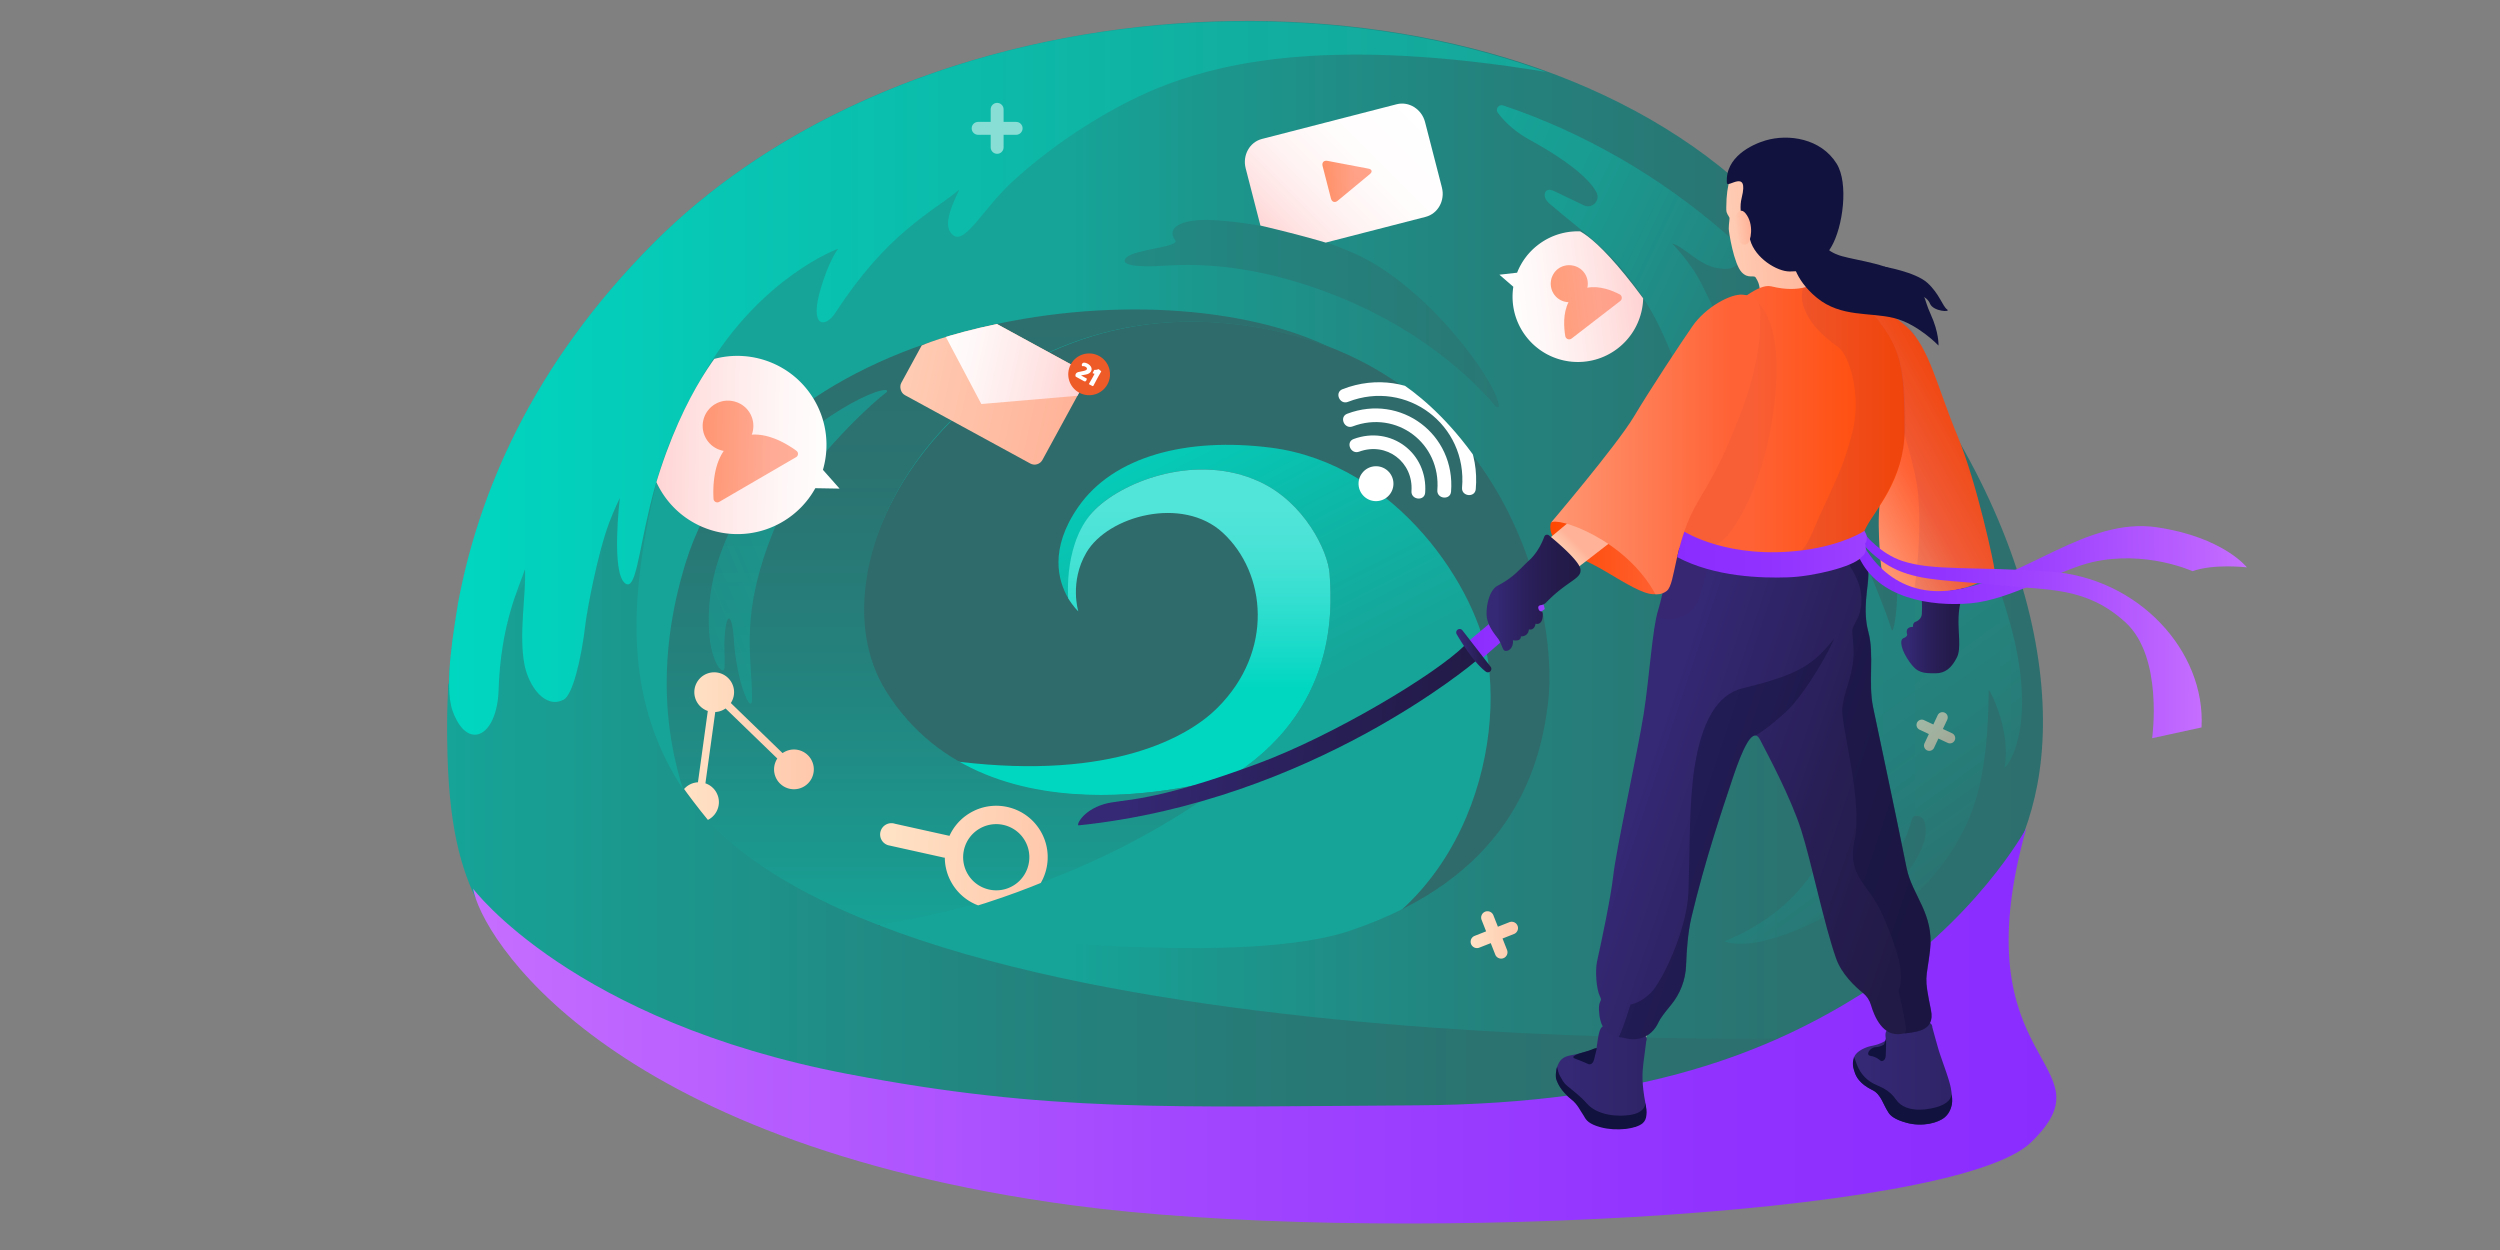 <svg xmlns="http://www.w3.org/2000/svg" xmlns:xlink="http://www.w3.org/1999/xlink" id="Layer_2" viewBox="0 0 1440 720"><rect x="0" y="0" width="1440" height="720" fill="#808080" stroke="none"/><defs><linearGradient id="linear-gradient" x1="692.85" x2="567.29" y1="493.92" y2="248.72" gradientUnits="userSpaceOnUse"><stop offset=".21" stop-color="#16a498"/><stop offset=".54" stop-color="#0db8a8"/><stop offset=".96" stop-color="#00d7c1"/></linearGradient><linearGradient id="linear-gradient-2" x1="638.58" x2="638.58" y1="462.69" y2="282.32" gradientUnits="userSpaceOnUse"><stop offset=".37" stop-color="#00d7c1"/><stop offset=".52" stop-color="#1edbca"/><stop offset=".69" stop-color="#3ae0d2"/><stop offset=".83" stop-color="#4be3d7"/><stop offset=".94" stop-color="#51e4d9"/></linearGradient><linearGradient id="linear-gradient-3" x1="1176.76" x2="257.81" y1="342.5" y2="342.5" gradientUnits="userSpaceOnUse"><stop offset="0" stop-color="#2d6f6e"/><stop offset=".16" stop-color="#2a7371"/><stop offset=".34" stop-color="#24817c"/><stop offset=".53" stop-color="#1b988e"/><stop offset=".61" stop-color="#16a498"/></linearGradient><linearGradient id="linear-gradient-4" x1="576.02" x2="576.02" y1="178.24" y2="539" gradientUnits="userSpaceOnUse"><stop offset="0" stop-color="#2d6f6e"/><stop offset=".26" stop-color="#2a7371"/><stop offset=".56" stop-color="#24817c"/><stop offset=".87" stop-color="#1b988e"/><stop offset="1" stop-color="#16a498"/></linearGradient><linearGradient id="linear-gradient-5" x1="1056.13" x2="894.45" y1="216.72" y2="32.67" gradientTransform="rotate(-20.95 1000.975 -204.692) scale(.83 .9)" gradientUnits="userSpaceOnUse"><stop offset="0" stop-color="#297875"/><stop offset=".14" stop-color="#257f7b"/><stop offset=".68" stop-color="#1a9a90"/><stop offset="1" stop-color="#16a498"/></linearGradient><linearGradient id="linear-gradient-6" x1="1181.05" x2="1067.6" y1="535.35" y2="459.83" gradientTransform="matrix(1.181 .495 -.218 1.058 -137.29 -658.65)" gradientUnits="userSpaceOnUse"><stop offset="0" stop-color="#297875"/><stop offset=".14" stop-color="#23847f"/><stop offset=".4" stop-color="#1b968d"/><stop offset=".67" stop-color="#17a095"/><stop offset="1" stop-color="#16a498"/></linearGradient><linearGradient id="linear-gradient-7" x1="419.55" x2="571.07" y1="316.6" y2="316.6" gradientTransform="rotate(-22.81 479.859 386.552)" gradientUnits="userSpaceOnUse"><stop offset="0" stop-color="#10b2a3"/><stop offset=".68" stop-color="#00d7c1"/></linearGradient><linearGradient xlink:href="#linear-gradient-4" id="linear-gradient-8" x1="1062.18" x2="257.58" y1="467.39" y2="467.39"/><linearGradient id="linear-gradient-9" x1="258.66" x2="890.63" y1="217.77" y2="217.77" gradientUnits="userSpaceOnUse"><stop offset="0" stop-color="#00d7c1"/><stop offset=".26" stop-color="#07c6b3"/><stop offset=".71" stop-color="#11afa0"/><stop offset="1" stop-color="#15a79a"/></linearGradient><linearGradient id="linear-gradient-10" x1="1184.45" x2="272.52" y1="590.89" y2="590.89" gradientUnits="userSpaceOnUse"><stop offset="0" stop-color="#8b2cff"/><stop offset=".22" stop-color="#9132ff"/><stop offset=".53" stop-color="#a145ff"/><stop offset=".9" stop-color="#bd64ff"/><stop offset="1" stop-color="#c66eff"/></linearGradient><linearGradient id="linear-gradient-11" x1="987.9" x2="886.62" y1="329.17" y2="519.47" gradientTransform="rotate(61.98 1049.23 151.132)" gradientUnits="userSpaceOnUse"><stop offset="0" stop-color="#297875"/><stop offset=".62" stop-color="#24827d"/><stop offset="1" stop-color="#218b84"/></linearGradient><linearGradient id="linear-gradient-12" x1="847.08" x2="874.37" y1="538.51" y2="538.51" gradientUnits="userSpaceOnUse"><stop offset="0" stop-color="#ffe3c6"/><stop offset="1" stop-color="#ffc8ac"/></linearGradient><linearGradient xlink:href="#linear-gradient-12" id="linear-gradient-13" x1="1102.34" x2="1125.08" y1="434.5" y2="434.5" gradientTransform="rotate(46.62 1129.684 429.52)"/><linearGradient id="New_Gradient_Swatch_18" x1="519.35" x2="622.99" y1="224.91" y2="224.91" gradientTransform="rotate(-16.27 555.569 219.726)" gradientUnits="userSpaceOnUse"><stop offset="0" stop-color="#ffccb4"/><stop offset="1" stop-color="#ffb297"/></linearGradient><linearGradient id="New_Gradient_Swatch_26" x1="531.36" x2="623.19" y1="210.97" y2="210.97" gradientTransform="rotate(12.34 592.824 226.537)" gradientUnits="userSpaceOnUse"><stop offset="0" stop-color="#fff"/><stop offset=".29" stop-color="#fff7f7"/><stop offset=".71" stop-color="#ffe3e3"/><stop offset="1" stop-color="#ffd2d2"/></linearGradient><linearGradient id="linear-gradient-14" x1="814.93" x2="733.09" y1="61.55" y2="143.39" gradientUnits="userSpaceOnUse"><stop offset="0" stop-color="#fff"/><stop offset=".38" stop-color="#fffcfc"/><stop offset=".62" stop-color="#fff3f3"/><stop offset=".83" stop-color="#ffe4e4"/><stop offset="1" stop-color="#ffd2d2"/></linearGradient><linearGradient id="linear-gradient-15" x1="761.69" x2="790.05" y1="104.46" y2="104.46" gradientUnits="userSpaceOnUse"><stop offset="0" stop-color="#ff4801"/><stop offset=".66" stop-color="#ff6235"/></linearGradient><linearGradient xlink:href="#New_Gradient_Swatch_26" id="New_Gradient_Swatch_26-2" x1="870.71" x2="951.82" y1="163.73" y2="163.73" gradientTransform="rotate(-6.5 974.814 214.36)"/><linearGradient xlink:href="#linear-gradient-15" id="linear-gradient-16" x1="899.4" x2="939.28" y1="166.35" y2="166.35" gradientTransform="rotate(-6.5 974.814 214.36)"/><linearGradient xlink:href="#New_Gradient_Swatch_26" id="New_Gradient_Swatch_26-3" x1="483.38" x2="372.76" y1="256.52" y2="256.52" gradientTransform="rotate(.96 438.186 295.952)"/><linearGradient xlink:href="#linear-gradient-15" id="linear-gradient-17" x1="403.92" x2="459.08" y1="260.41" y2="260.41" gradientTransform="rotate(.96 438.186 295.952)"/><linearGradient xlink:href="#linear-gradient-12" id="linear-gradient-18" x1="391.18" x2="468.77" y1="430.36" y2="430.36"/><linearGradient xlink:href="#linear-gradient-12" id="linear-gradient-19" x1="499.89" x2="597.25" y1="493.99" y2="493.99" gradientTransform="rotate(4.48 573.178 573.27)"/><linearGradient xlink:href="#New_Gradient_Swatch_18" id="New_Gradient_Swatch_18-2" x1="921.68" x2="950.78" y1="600.56" y2="600.56"/><linearGradient id="linear-gradient-20" x1="896.24" x2="948.5" y1="620.62" y2="620.62" gradientUnits="userSpaceOnUse"><stop offset=".11" stop-color="#352875"/><stop offset="1" stop-color="#2f2467"/></linearGradient><linearGradient xlink:href="#linear-gradient-20" id="linear-gradient-21" x1="1067.37" x2="1124.38" y1="618.23" y2="618.23"/><linearGradient id="linear-gradient-22" x1="1095.12" x2="1132.45" y1="359.45" y2="359.45" gradientUnits="userSpaceOnUse"><stop offset=".11" stop-color="#352875"/><stop offset=".14" stop-color="#332772"/><stop offset=".46" stop-color="#2a1f59"/><stop offset=".76" stop-color="#241b4b"/><stop offset="1" stop-color="#221a46"/></linearGradient><linearGradient id="linear-gradient-23" x1="1137.33" x2="1061.33" y1="235.98" y2="277.91" gradientUnits="userSpaceOnUse"><stop offset="0" stop-color="#ff4801"/><stop offset=".58" stop-color="#ff6235"/><stop offset="1" stop-color="#ff936f"/></linearGradient><linearGradient id="linear-gradient-24" x1="846.08" x2="889.79" y1="360.85" y2="360.85" gradientUnits="userSpaceOnUse"><stop offset="0" stop-color="#8b2cff"/><stop offset=".48" stop-color="#9132ff"/><stop offset="1" stop-color="#9d40ff"/></linearGradient><linearGradient xlink:href="#New_Gradient_Swatch_18" id="New_Gradient_Swatch_18-3" x1="927.78" x2="983.58" y1="454.35" y2="454.35" gradientTransform="rotate(-4.23 -3398.063 -619.524)"/><linearGradient xlink:href="#linear-gradient-15" id="linear-gradient-25" x1="1097.01" x2="962.74" y1="243.89" y2="243.89"/><linearGradient id="linear-gradient-26" x1="926.79" x2="1110.1" y1="434.81" y2="495.82" gradientUnits="userSpaceOnUse"><stop offset=".11" stop-color="#352875"/><stop offset=".68" stop-color="#271e53"/><stop offset="1" stop-color="#221a46"/></linearGradient><linearGradient xlink:href="#linear-gradient-26" id="linear-gradient-27" x1="624.76" x2="846.33" y1="424.29" y2="424.29" gradientTransform="rotate(4.25 741.046 428.322)"/><linearGradient id="linear-gradient-28" x1="892.95" x2="960.05" y1="319.48" y2="319.48" gradientUnits="userSpaceOnUse"><stop offset="0" stop-color="#ff4801"/><stop offset="1" stop-color="#ff6235"/></linearGradient><linearGradient id="linear-gradient-29" x1="897.32" x2="927.36" y1="324.11" y2="294.1" gradientUnits="userSpaceOnUse"><stop offset="0" stop-color="#ffe3c6"/><stop offset=".37" stop-color="#ffb297"/></linearGradient><linearGradient xlink:href="#linear-gradient-22" id="linear-gradient-30" x1="856.28" x2="910.4" y1="341.44" y2="341.44"/><linearGradient id="linear-gradient-31" x1="1047.65" x2="860.43" y1="256.01" y2="256.01" gradientUnits="userSpaceOnUse"><stop offset=".27" stop-color="#ff6235"/><stop offset=".82" stop-color="#ff9773"/></linearGradient><linearGradient xlink:href="#linear-gradient-10" id="linear-gradient-32" x1="1079.79" x2="1302.98" y1="318.79" y2="318.79" gradientTransform="rotate(-1.32 1473.019 705.013)"/><linearGradient xlink:href="#linear-gradient-10" id="linear-gradient-33" x1="1072.34" x2="1268.19" y1="366.79" y2="366.79"/><linearGradient xlink:href="#New_Gradient_Swatch_18" id="New_Gradient_Swatch_18-4" x1="946.42" x2="955.98" y1="390.38" y2="390.38" gradientTransform="rotate(-6.55 -1287.315 -198.498)"/><linearGradient xlink:href="#linear-gradient-24" id="linear-gradient-34" x1="966.08" x2="1075.25" y1="319.23" y2="319.23"/><linearGradient xlink:href="#linear-gradient-26" id="linear-gradient-35" x1="840.17" x2="857.59" y1="374.73" y2="374.73" gradientTransform="rotate(-7.35 849.377 374.73)"/><clipPath id="clippath"><path d="M530.36 199.22c.19-.16 14.07-6.33 44.33-12.7 30.26-6.37 77.29-4.02 80.63 22.02 3.33 26.03-22.33 79.19-56.12 78.82-33.79-.36-131.63-35.13-68.83-88.14Z" class="cls-37"/></clipPath><clipPath id="clippath-1"><path d="M717.59 127.94s30.51 6.88 50.14 13.04c19.62 6.16 69.98 24.71 80.86-2.79 10.89-27.5 23.78-80.94-21.2-89.96-44.98-9.02-130.79-26.21-137.95 12.61s13.18 66.32 28.15 67.11Z" class="cls-37"/></clipPath><clipPath id="clippath-2"><path d="M905.61 131.64s10.45-1.19 41.18 40.61-22.94 62.46-53.96 59.08c-31.01-3.38-63.99-82.19-37.25-93.99 26.74-11.8 50.02-5.7 50.02-5.7Z" class="cls-37"/></clipPath><clipPath id="clippath-3"><path d="M418.52 197.88s-24.48 25.29-41.24 82.54c-16.76 57.25 123.37 25.19 123.37 25.19s17.48-155.8-82.13-107.73Z" class="cls-37"/></clipPath><clipPath id="clippath-4"><path d="M393.09 453.15s16.41 23.45 34.98 41.63c18.57 18.18 102.74-33.59 74.09-76.66-28.65-43.07-79.63-101.16-116.97-72.71s-52.16 89.51-31.61 104.52c20.55 15.02 39.51 3.23 39.51 3.23Z" class="cls-37"/></clipPath><clipPath id="clippath-5"><path d="M619.6 499.44s-46.2 25.03-129.48 39.83c-83.28 14.81 4.81-102.11 60.19-93.96 55.38 8.16 90.97 21.13 69.29 54.12Z" class="cls-37"/></clipPath><clipPath id="clippath-6"><path d="M790.35 211.68c.95.06 37.72 13.84 69.56 67.67 31.84 53.83-91.36 43.6-102.54 26.54-11.18-17.06-25.21-98.18 32.98-94.2Z" class="cls-37"/></clipPath><style>.cls-2{fill:#fff}.cls-5{opacity:.1;fill:#6a2660}.cls-37{fill:none}.cls-43,.cls-44{fill:#11123d}.cls-44{opacity:.47}</style></defs><g id="Layer_4"><path d="M0 0h1440v720H0z" class="cls-37"/><path d="M1062.15 169.56C927.18 14.3 743.79-6.23 577.55 37.8c7.73-3.59-59.06 15.3-137.25 61.89-183.79 109.49-182.2 331.74-180.73 321.93-1.89 39.74 10.67 77.95 10.67 77.95C358.74 562.2 532.1 674 681.4 675.65c135.83 1.5 222.74-17.4 293.19-38.42 4.96-.17 150.18-154.3 150.18-262.31s-65.3-208.49-62.63-205.37Zm28.76-33.65Z" style="fill:#2f6b6b"/><path d="M857.32 381.96c-5.62-41.99-52.46-114.88-125.38-124.11-48.41-6.13-90.55 4.97-110.81 34.06-17.06 24.5-11.53 42.98-5.85 52.65s-2.93-33.27 15.75-51.36c17.31-16.76 58.82-32.15 94.28-15.84 26.15 12.03 39.57 40.18 40.51 53.03 1.71 23.39 3.87 84.34-66.29 122.64-74.14 40.47-155.05 54.14-173.47 52.3-13.38-1.34-23.83-17.64-5.26-44.54-43.78 16.92-74.52 36.06-31.94 61.29 59.66 35.36 181.56 43.66 233.87 38.24C831.74 549.03 866 446.76 857.31 381.94Z" style="fill:url(#linear-gradient)"/><path d="M526.07 505.34c18.41 1.84 99.33-11.82 173.47-52.3 70.16-38.3 68-99.25 66.29-122.64-.94-12.86-14.36-41.01-40.51-53.03-35.46-16.31-76.97-.92-94.28 15.84-18.68 18.09-15.75 51.36-15.75 51.36 2.89 4.92 5.81 7.57 5.81 7.57s-5.24-17 4.67-33.88c12.45-21.21 55.37-32.78 78.55-11.42 25.04 23.08 29.76 68.24-3.23 101.04-16.65 16.56-60.39 41.42-148.23 30.94-18.83-2.25-14.47 15.21-32.04 22-18.57 26.89-8.12 43.2 5.26 44.54Z" style="fill:url(#linear-gradient-2)"/><path d="M713.16 446.05s-142.53 47.14-203.3-45.8c-49.17-75.21 44.75-228.94 197.22-214.03s192.13 157.52 184.51 219.32c-4.97 40.33-23.75 100.18-113.99 130.56-73.72 24.82-271.37-4.31-271.37-4.31s35.31 123.19 266.85 140.23c141.82 10.44 371.71-67.61 400.44-220.08 15.76-83.67-23.58-220.88-175.86-350.25C844.41-28.5 534.17-17.63 377.28 139.26S261.27 470.17 266.24 495.03s221.53 108.28 446.92-48.98Z" style="fill:url(#linear-gradient-3)"/><path d="M713.16 446.05s-142.96 47.52-202.74-47.88c-47.71-76.14 44.07-226.75 196.55-211.83 22.62 2.21 42.93 7.37 61.06 14.73-99.87-50.38-329-20.8-373.19 123.38C359.97 438.21 418.3 512.08 444.46 539c64.72-3.36 169.53-17.6 268.7-92.96Z" style="fill:url(#linear-gradient-4)"/><path d="M938.02 159.67c-14.85-18.69-26.59-26.28-44.57-41.56-1.28-1.09-2.62-2.24-3.32-3.81s-.54-3.68.78-4.56 3.19-.18 4.72.55l16.7 7.97c4.71 2.25 9.67-2.77 7.27-7.4-2.87-5.53-11.73-15.56-38.64-30.4-6.93-3.82-13.46-9.05-18.23-15.5-1.59-2.15.56-5.08 3.1-4.23 46.2 15.52 89.95 40.69 127.89 73.62 2.72 2.36 5.48 4.86 7.08 8.15s1.72 7.62-.62 10.13c-2.58 2.77-6.9 2.4-10.66 1.85-11.07-1.63-19.61-12.67-26.53-14.26 4.01 3.65 12.75 14.62 16.62 22.38 16.86 33.83 18.91 39.17 26.73 68.73 1.79 6.78 2.32 14.13.1 20.53-2.22 6.41-8.28 11.56-14.79 10.44-4.38-.75-8.15-4.14-10.65-8.13s-3.92-8.55-5.37-13.04c-9.63-29.79-18.28-57.14-37.61-81.47Z" style="fill:url(#linear-gradient-5)"/><g style="opacity:.39"><path d="M1052.04 322.48c6.95 28.48 16.4 81.7 12.72 119.76-6.4 66.15-47.57 90.21-71.45 99.93 19.82 7.49 63.84-14.73 79.5-28.94 17.98-16.31 24.48-26.57 28.48-41.45.89-3.31 6.12-2.18 7.29 1.56 5.61 17.91-23.37 43.4-23.89 46.28-3.04 16.71 39.59-14.33 52.99-57.75 6.14-19.89 7.61-41.25 7.86-64.33.01-1.35 13.01 22.83 9.08 44.44-.33 1.84 17.13-16.47 6.87-67.77-10.31-51.56-54.65-146.98-93.06-178.99-2.91-2.43-4.61 7.13 3.93 37.32 9.54 33.74 19.04 68.63 20.38 99.93.77 17.96-2.16 33.61-3.19 30.2-3.08-10.22-9.55-25.73-22.09-56.49-12.73-31.22-35.7-61.63-39.07-63.54-11.42-6.48 12.02 32.16 23.65 79.82Z" style="fill:url(#linear-gradient-6)"/></g><g style="opacity:.34"><path d="M408.46 364.01c1.22 18.89 8.63 25.65 8.88 20.38.29-5.89-.43-10.72.09-17.84 1.23-16.91 4.55-10.3 5.16.44 1.56 27.15 10.72 46.12 10.61 35.08-.25-25.92-7.15-48.46 12.78-97.35 13.17-32.3 54.6-71.5 64.69-78.76.52-.37.25-1.33-.37-1.34-11.63-.2-61.53 29.26-80.87 63.74-12.19 21.73-22.94 45.33-20.98 75.65Z" style="fill:url(#linear-gradient-7)"/></g><path d="M258.15 394.28c-2.42 60.96 3.07 91.87 12.25 114.97 65.65 165.19 574.39 241.74 791.77 88.34 0 0-562.69 19.21-668.48-142.5-31.77-48.56-34.79-103.32-13.01-187.13 17.15-66-122.53 126.31-122.53 126.31Z" style="fill:url(#linear-gradient-8)"/><path d="M376.91 139.57c-71.03 71.03-101.52 145.57-113.16 208.19-1.87 12.72-8.31 46.86-3.09 61.58 8.35 23.57 25.65 15.33 26.52-11.79 1.23-38.55 11.79-59.17 15.22-69.73.74 14.24-3.74 37.79-.25 55.24 2.46 12.28 11.93 25.6 22.59 19.89 5.03-2.7 10.07-22.83 12.52-43.95.8-6.87 6.85-39.96 13.63-57.94 2.82-7.49 6.14-14.24 6.14-14.24s-5.21 43.32 3.13 49.23c5.89 4.17 7.35-15.84 14.18-44.38 5.16-21.54 12.66-45.34 31.92-77.77 32.59-54.88 76.54-70.65 76.54-70.65s-5.5 6.7-10.5 24.49c-5.89 20.99 3.15 21.13 8.65 12.71 30.57-46.77 54.69-57.27 71.63-71.26-7 14.36-8.65 22.28-3.5 26.33 6.79 5.34 17.21-15.16 33.33-30.2 24.68-23.02 59.75-45.65 90.85-57.09 33.18-12.2 94.72-27.05 217.36-6.78-163.04-59.66-387.77-27.82-513.71 98.12Z" style="fill:url(#linear-gradient-9)"/><path d="M272.52 511.91s56.99 76.36 215.78 106.69c116.1 22.18 185.24 18.93 327.89 18.07 131.64-.79 204.56-31.74 256.87-64.71 64.93-40.93 94.11-94.93 94.11-94.93-39.22 138.99 50.87 134.21 2.73 180.94-44.54 43.25-381.47 59.38-553.16 36.15-269.53-36.48-339.86-155.68-344.22-182.21Z" style="fill:url(#linear-gradient-10)"/><path d="M698.43 126.76c-18.43-.9-26.86 4.6-21.45 11.69 2.84 3.72-23.08 5.21-27.97 9.68-5.17 4.73 6.31 5.91 20.6 4.96 18.21-1.2 46.64-1.07 85.3 11.89 64.48 21.62 97.32 58.32 106.89 69.34.49.56 1.58.15 1.53-.57-1-13.62-40.78-68.83-83.16-87.76-26.71-11.93-60.14-18.18-81.73-19.23Z" style="fill:url(#linear-gradient-11)"/><path d="M585.3 70.21h-7.23v-7.23c0-2.05-1.67-3.72-3.72-3.72s-3.72 1.67-3.72 3.72v7.23h-7.23c-2.05 0-3.72 1.67-3.72 3.72s1.67 3.72 3.72 3.72h7.23v7.23c0 2.05 1.67 3.72 3.72 3.72s3.72-1.67 3.72-3.72v-7.23h7.23c2.05 0 3.72-1.67 3.72-3.72s-1.67-3.72-3.72-3.72Z" style="opacity:.51;fill:#fff"/><path d="m869.39 531.19-6.6 2.6-2.6-6.6c-.74-1.88-2.86-2.8-4.73-2.06s-2.8 2.86-2.06 4.73l2.6 6.6-6.6 2.6c-1.88.74-2.8 2.86-2.06 4.73s2.86 2.8 4.73 2.06l6.6-2.6 2.6 6.6c.74 1.88 2.86 2.8 4.73 2.06s2.8-2.86 2.06-4.73l-2.6-6.6 6.6-2.6c1.88-.74 2.8-2.86 2.06-4.73a3.644 3.644 0 0 0-4.73-2.06Z" style="fill:url(#linear-gradient-12)"/><path d="m1124.45 422.4-5.35-2.51 2.51-5.35a3.037 3.037 0 1 0-5.5-2.58l-2.51 5.35-5.35-2.51a3.037 3.037 0 1 0-2.58 5.5l5.35 2.51-2.51 5.35a3.037 3.037 0 1 0 5.5 2.58l2.51-5.35 5.35 2.51a3.037 3.037 0 1 0 2.58-5.5Z" style="fill:url(#linear-gradient-13);opacity:.57"/><g style="clip-path:url(#clippath)"><rect width="92.63" height="61.35" x="525.67" y="189.69" rx="5.15" ry="5.15" style="fill:url(#New_Gradient_Swatch_18)" transform="rotate(28.61 572.018 220.377)"/><path d="m565.25 232.71 55.35-4.75 4.68-8.57a4.29 4.29 0 0 0-1.72-5.83l-73.77-40.24a4.29 4.29 0 0 0-5.83 1.72l-4.68 8.57 25.97 49.11Z" style="fill:url(#New_Gradient_Swatch_26)"/><path d="M637.9 221.37c-3.18 5.83-10.49 7.98-16.32 4.8-5.83-3.18-7.98-10.49-4.8-16.32 3.18-5.83 10.49-7.98 16.32-4.8 5.83 3.18 7.98 10.49 4.8 16.32Z" style="fill:#ef5a29"/><path d="M626.53 209.52c.53.29.96.61 1.29.97.33.36.58.73.74 1.11.16.39.23.78.21 1.17-.02.39-.13.77-.33 1.13-.53.97-1.58 1.6-3.16 1.87l-2.61.47 3.33 1.82c0 .13-.02.29-.05.48-.04.19-.1.37-.2.55-.18.33-.38.53-.61.59-.23.06-.46.03-.7-.1l-4.81-2.62c-.13-.25-.19-.51-.19-.79s.08-.57.25-.86c.17-.31.38-.54.63-.69.25-.15.49-.24.71-.29l2.81-.59c.35-.07.65-.15.89-.22.24-.08.45-.15.62-.23.17-.08.3-.16.4-.25.1-.09.18-.18.24-.28.14-.26.14-.52 0-.8-.15-.27-.39-.5-.72-.68-.37-.2-.73-.32-1.09-.37-.35-.04-.66-.05-.93-.03-.1-.2-.15-.41-.16-.63-.01-.22.04-.44.17-.67.26-.48.68-.71 1.27-.7.58.01 1.26.23 2.02.64ZM629.79 222.18c-.05.09-.13.15-.25.19s-.21.03-.3-.01c-.21-.11-.52-.28-.93-.49s-.73-.38-.93-.49c-.16-.09-.2-.2-.11-.35l.05-.08c1.04-1.8 1.67-2.89 1.88-3.28l1.15-2.13c.07-.13.08-.22.02-.25-.09-.05-.23-.09-.44-.12s-.35-.08-.44-.13c-.13-.07-.15-.2-.06-.37.09-.16.22-.41.39-.74s.3-.58.39-.74c.05-.1.14-.14.28-.13.79.05 1.5-.08 2.13-.37.13-.06.22-.08.27-.05 0 0 .03.02.07.06.14.13.35.32.63.57.16.12.39.3.69.54.05.05.05.12 0 .21-.02.03-.05.08-.09.14-.27.4-.85 1.41-1.74 3.06-.3.55-.74 1.38-1.33 2.49s-1.03 1.94-1.33 2.49Z" class="cls-2"/></g><g style="clip-path:url(#clippath-1)"><path d="M830.54 108.03c1.92 7.46-2.29 15.06-9.37 16.88l-77.61 19.99c-7.07 1.82-14.43-2.8-16.35-10.26l-9.71-37.72c-1.92-7.47 2.29-15.06 9.36-16.88l77.61-19.99c7.07-1.82 14.43 2.79 16.36 10.26l9.72 37.72Z" style="fill:url(#linear-gradient-14)"/><path d="M764.61 92.65c-2.07-.39-3.33.95-2.8 2.99l4.82 18.71c.52 2.04 2.28 2.6 3.9 1.26l18.51-15.33c1.62-1.34 1.25-2.76-.81-3.15l-23.61-4.48Z" style="fill:url(#linear-gradient-15);opacity:.58"/></g><g style="clip-path:url(#clippath-2)"><path d="M871.67 165.18c-1.5 9.82.85 20.2 7.39 28.69 12.7 16.45 36.33 19.5 52.78 6.8 16.45-12.7 19.5-36.33 6.8-52.78-12.7-16.45-36.33-19.5-52.78-6.8a37.428 37.428 0 0 0-12.01 15.98l-10.19 1.16 8.01 6.95Z" style="fill:url(#New_Gradient_Swatch_26-2)"/><path d="M914.32 165.75c.66-2.93.09-6.11-1.82-8.7-3.46-4.69-10.34-5.72-15.01-2.24s-5.72 10.39-2.08 15.12c2.01 2.61 5 4.03 8.05 4.15-3.32 6.5-2.64 14.82-1.86 19.51.28 1.7 2.28 2.46 3.64 1.41l28.02-21.62c1.32-1.02 1.15-3.06-.33-3.83-4.07-2.11-11.61-5.22-18.62-3.81Z" style="opacity:.5;fill:url(#linear-gradient-16)"/></g><g style="clip-path:url(#clippath-3)"><path d="M474.01 270.62c3.77-13.01 2.44-27.47-4.91-40.11-14.25-24.5-45.67-32.81-70.17-18.56-24.5 14.25-32.81 45.67-18.56 70.17 14.25 24.5 45.67 32.81 70.17 18.56a50.987 50.987 0 0 0 19.08-19.48l13.99.24-9.6-10.82Z" style="fill:url(#New_Gradient_Swatch_26-3)"/><path d="M433.04 250.36c1.52-4.14 1.16-8.94-1.46-12.98-4.07-6.29-12.59-8.46-19.18-4.88-7.27 3.94-9.8 13.08-5.67 20.17a14.52 14.52 0 0 0 10.16 7.04c-6.12 8.91-6.25 21.55-5.9 27.6.1 1.64 1.89 2.59 3.3 1.76l44.25-25.74c1.37-.8 1.48-2.74.2-3.68-4.72-3.46-15.16-10.02-25.7-9.29Z" style="fill:url(#linear-gradient-17);opacity:.5"/></g><g style="clip-path:url(#clippath-4)"><path d="M413.45 458.29a11.41 11.41 0 0 0-7.13-7.09l5.67-41.08c1.04-.06 2.08-.25 3.12-.6 1.03-.36 1.97-.85 2.82-1.45 9.93 9.62 19.87 19.23 29.8 28.84-1.86 2.86-2.44 6.51-1.24 9.98 2.06 5.98 8.58 9.15 14.55 7.09 5.98-2.06 9.15-8.58 7.09-14.55-2.06-5.98-8.58-9.15-14.55-7.09-1.03.36-1.97.85-2.82 1.45-9.93-9.62-19.87-19.23-29.8-28.84 1.86-2.86 2.44-6.51 1.24-9.98-2.06-5.97-8.58-9.15-14.55-7.09-5.98 2.06-9.15 8.58-7.09 14.55 1.2 3.47 3.9 5.99 7.13 7.09l-5.67 41.08c-1.04.06-2.08.25-3.11.6-5.98 2.06-9.15 8.58-7.09 14.55 2.06 5.98 8.58 9.15 14.55 7.09 5.98-2.06 9.15-8.58 7.09-14.55Z" style="fill:url(#linear-gradient-18)"/></g><g style="clip-path:url(#clippath-5)"><path d="m511.42 486.82 31.15 6.91c.54.18 1.1.26 1.64.29.04 5.13 1.41 10.32 4.25 15.04 8.45 14.02 26.66 18.53 40.67 10.08 14.02-8.45 18.54-26.66 10.09-40.68s-26.67-18.53-40.68-10.08a29.459 29.459 0 0 0-11.67 13.11c-.08-.03-.14-.08-.22-.1l-31.15-6.91c-3.4-1.13-7.08.72-8.21 4.12-1.13 3.4.72 7.08 4.12 8.2Zm52.58-9.38c9.02-5.43 20.73-2.53 26.17 6.49 5.43 9.01 2.53 20.73-6.49 26.17-9.02 5.43-20.73 2.53-26.17-6.49-5.44-9.02-2.53-20.74 6.48-26.17Z" style="fill:url(#linear-gradient-19)"/></g><g style="clip-path:url(#clippath-6)"><path d="M800.66 284.58c-3.3 4.47-9.6 5.41-14.06 2.11-4.47-3.3-5.41-9.6-2.11-14.06 3.3-4.47 9.6-5.41 14.06-2.11 4.46 3.3 5.41 9.6 2.11 14.06Z" class="cls-2"/><path d="M782.83 260.17c15.81-5.82 31.34 5.96 30.18 22.72-.36 5.09 7.54 5.98 7.89.85 1.59-22.87-19.72-38.78-41.2-30.87-4.82 1.78-1.65 9.06 3.13 7.3Z" class="cls-2"/><path d="M779.11 245.62c25.35-9.62 50.94 9.73 48.8 36.71-.4 5.09 7.49 5.97 7.9.85 2.63-33.03-28.88-56.6-59.82-44.86-4.8 1.82-1.64 9.11 3.13 7.3Z" class="cls-2"/><path d="M776.41 231.47c33.88-13.17 68.91 13.26 65.73 49.42-.44 5.09 7.44 5.97 7.9.86 3.71-42.19-37.32-72.9-76.75-57.57-4.79 1.86-1.63 9.15 3.13 7.3Z" class="cls-2"/></g><path d="M926.24 578.59c-.34.66-4.56 40.8-4.56 40.8l21.18 3.15 7.91-37.05-24.53-6.89Z" style="fill:url(#New_Gradient_Swatch_18-2)"/><path d="M947.83 635.89c-2.35-12.41-1.88-18.09-1.22-23.57.76-6.34 1.63-12.63 1.63-12.63 2.74-7.04-17.02-6.01-22.75-8.39-4.46-1.85-4.76 5.31-5.95 12.76-2.85.68-9.87 2.97-13.38 3.54-4.49.73-7.16 1.77-8.78 5.8-1.02 2.55-1.44 2.48-.89 8.17.2 2.1 4.58 9.03 8.5 11.56 3.68 2.38 7.13 6.16 10.07 9.08 1.24 2.1.34 4.5 6.53 6.43 8.99 2.8 19.57 1.66 23.45-1.42 3.8-3.02 3.57-7.27 2.8-11.33Z" style="fill:url(#linear-gradient-20)"/><path d="M1123.72 626.87c-1.05-5.72-5.75-17.5-7.27-22.8a854.68 854.68 0 0 1-3.41-12.27c-.21-7.55-18.02 1.08-24.22 1.11-3 .02-3.16 2.62-2.43 6.35-2.46 1.56-5.04 2.54-8.05 3.12-4.47.86-9.74 3.6-10.44 7-.38 1.83-1.26 3.59.64 8.71.73 1.98 2.55 6.2 10.15 9.88 4.79 2.31 6.22 8.5 8.9 12.48 1.16 2.22 4.01 4.52 10.81 6.34 9.1 2.44 18.15-.03 21.9-3.27 3.67-3.17 5-8 3.41-16.64Z" style="fill:url(#linear-gradient-21)"/><path d="M1106.25 337.93s1.2 7.26.73 15.7c-.12 2.16-1.66 3.86-3.71 4.54-.82.27-1.47 1.07-1.44 2.93 0 0-4.29-.38-3.46 3.82 0 0 1.01 1.53-1.91 2.64-2.58.98-1.45 6.93 3.67 14.06 4.37 6.09 7.65 6.18 14.68 6.2 5.69.02 9.32-3.14 12.35-9.1 2.64-5.17.57-14.52.98-23.52.41-8.99 2.48-11.11 4.24-19.8s-26.87-2.45-26.12 2.52Z" style="fill:url(#linear-gradient-22)"/><path d="M1069.18 172.67s16.26 3.86 29.22 15.71c12.96 11.85 17.37 34.46 28.95 62.3 11.58 27.84 21.5 75.58 21.5 77.63s-19.02 20.79-63.68 8.66c0 0-2.76-12.68-3.03-34.18-.28-21.5 5.79-31.43 2.21-64.23-3.58-32.8-20.4-54.86-15.16-65.88Z" style="fill:url(#linear-gradient-23)"/><path d="M1104.37 195.4c-11.67-21.58-30.97-21.99-30.46-13.73.07 1.11 27.81 74.06 30.73 101.14 2.61 24.18-1.23 51.9-2.08 57.58 32.24 3.74 46.29-10.31 46.29-12.07 0-2.04-9.92-49.78-21.5-77.63-9.6-23.08-14.28-42.56-22.97-55.3Z" class="cls-5"/><path d="m859.05 358.25-12.97 10.89s4.67 8.8 6.88 10.73l16.79-14.58 20.04-14.48s-1.75-9.48-7.67-8.93c-5.93.55-23.07 16.38-23.07 16.38Z" style="fill:url(#linear-gradient-24)"/><path d="M998.06 99.52s-3.72 5.48-3.72 19.87c0 2.68-.14 2.75 1.74 5.81.39.64-.34 3.32-.32 6.58.01 1.83 2.91 20.18 7.43 25.01 3.79 4.04 7.03 1.41 8.06 3.03 3.23 5.07 1.52 6.51 3.29 8.94 9.32 12.74 28.64 5.63 34.87-10.18 6.23-15.81-1.34-52.71-10.34-63.07s-37.76-17.16-41.02 4.01Z" style="fill:url(#New_Gradient_Swatch_18-3)"/><path d="M1066.97 169.08s8.76 6.38 18.68 20.71S1097 218.01 1097 247.5s-17.35 46.46-22.32 56.66c-4.96 10.2-5.51 10.48-3.03 17.92 2.48 7.44-25.09 6.62-45.21 5.51s-62.58-6.62-63.68-11.85c-1.1-5.24 29.77-90.97 30.32-104.48s6.44-35.79 6.44-35.79 13.25-12.36 20.68-10.54c17.29 4.24 24.18-1.45 33.48-4.28 13.72-4.17 5.81 3.78 13.28 8.44Z" style="fill:url(#linear-gradient-25)"/><path d="M1071.66 322.08s4.48 1.88 4.48 9-3.51 19.94 0 32.97-.21 29.15 2.69 43.21c2.89 14.06 12.24 57.42 19.3 92.62 3.21 16.03 16.07 26.39 13.51 47.69-2.12 17.62-3.63 13.8.55 34.18 2.67 13.04-9.99 12.55-17.07 13.78-10.53 1.84-15.51-9.96-17.45-16.62-.8-2.74-2.38-5.18-4.61-6.96-4.56-3.65-12.26-10.83-15.46-19.86-6.97-19.69-14.06-54.98-20.12-74-6.06-19.02-19.57-44.04-23.7-52.03-4.14-7.99-9.93 4.55-16 22.74-6.06 18.19-15.85 47.07-23.57 79.6-2.01 8.48-2.79 19.22-3.07 27.53-.29 8.5-3.45 16.63-8.89 23.16-3.07 3.69-5.99 7.47-6.92 9.54-4.41 9.8-13.5 10.96-19.09 9.37-4.1-1.16-14.39.36-15.23-15.99-.33-6.35 2.2-4.82.61-7.96-2.25-4.44-2.81-15.29-1.74-20.15 2.87-13.03 7.9-36.78 9.26-48.79 1.93-17.09 14.34-72.78 17.65-94 3.31-21.23 4.96-48.99 8.27-59.54 3.31-10.55 6.75-33.7 10.27-35.63 3.51-1.93 63.89 10.27 106.34 6.13Z" style="fill:url(#linear-gradient-26)"/><path d="M1084.96 153.54s18.3 3.08 25.24 9.4c6.94 6.32 8.76 13.56 11.32 15.28s-7.98 1.27-9.83-3.3-8.28-6.21-12.85-7.28-13.46-13.29-13.89-14.1Z" class="cls-43"/><path d="m843.54 371.89 6.62 8.8s-94.52 80.73-228.74 94.7c-1.85.54 1.75-8.39 14.49-12.21 10.52-3.16 26.03-.06 89.1-23.55 42.97-16 101.27-50.74 118.53-67.75Z" style="fill:url(#linear-gradient-27)"/><path d="M1032.52 406.12c14.03-16.45 24.51-38.86 23.81-38.01-11.58 14.06-18.88 20.26-52.38 28.26-15.42 3.68-23.85 20.19-27.84 45.14-3.34 20.81-2.76 50.11-3.58 72.29-.83 22.18-15.44 51.98-21.64 58.04s-11.72 6.75-11.72 6.75c-3.58 11.59-5.74 16.69-6.75 18.76 1.52.27 2.91.39 3.92.68 5.6 1.59 14.68.43 19.09-9.37.93-2.07 3.85-5.85 6.92-9.54 5.44-6.53 8.61-14.67 8.89-23.16.28-8.31 1.06-19.05 3.07-27.53 7.72-32.53 17.5-61.41 23.57-79.6.39-1.16.77-2.29 1.15-3.4 4.43-12.81 8.67-22.04 12.16-21.78 5.66-3.12 17.31-12.82 21.31-17.51ZM1112.29 581.76c-4.18-20.38-2.67-16.56-.55-34.18 2.56-21.3-10.3-31.66-13.51-47.69-7.05-35.21-16.4-78.57-19.3-92.62-2.89-14.06.83-30.19-2.69-43.21-3.51-13.03 0-25.84 0-32.97s-4.48-9-4.48-9c-2.53.25-5.13.43-7.77.57 1.36 4.37 8.6 11.63 8.17 24.2-.3 8.95-4.4 11.76-5.22 16.01-.31 1.6 1.14 9.21.62 16.01-.98 12.76-5.81 19.85-6.46 29.5-.64 9.65 11.96 53.12 7.18 75.08-4.79 21.96 8.3 25.26 16.5 44.29 8.21 19.02 12.62 34.46 8.76 42.73 0 0 4.27 18.75 4.27 22.61 0 .61-.26 1.37-.63 2.19 7.2-.96 17.54-1.59 15.1-13.49Z" class="cls-44"/><path d="M893.3 301.13s-2.48 6.62 5.79 13.51 12.13 6.34 27.29 15.44c15.16 9.1 22.4 12.96 28.05 12.09 8.51-1.31 8.48-18.37-7.93-32.15-16.4-13.78-44.38-17.16-53.2-8.89Z" style="fill:url(#linear-gradient-28)"/><path d="m889.16 312.84 16.13-13.51s26.88 9.37 26.33 9.92-30.19 23.29-30.19 23.29l-12.27-19.71Z" style="fill:url(#linear-gradient-29)"/><path d="M889.51 309.12a1.718 1.718 0 0 1 2.71-.73c4.88 4 17.27 14.55 18.1 19.33 1 5.78-7.17 6.35-19.81 19.38-.77.79-1.8 1.28-2.89 1.44-1.29.19-1.91.86-1.41 2.31.83 2.41 2.76-.07 2.41 4.14s-2.55 4.69-4.14 4.27c0 0-.48 4.07-3.86 3.24 0 0 0 4.07-4.62 4.07 0 0 .55 3.03-4.62 2.21 0 0 .48 1.79-.69 4s-3.79 2.69-4.62 1.52-1.52-4.2-3.38-6.68c-1.86-2.48-5.53-6.88-6.27-12.06-.69-4.82.9-15.37 6.2-18.19 9.45-5.03 11.65-8.55 18.4-14.82 4.68-4.34 7.31-10.21 8.48-13.4Z" style="fill:url(#linear-gradient-30)"/><path d="M1074.69 303.87c4.96-10.2 22.78-28.74 22.78-58.23s-2.21-42.13-12.13-56.46c-9.92-14.33-18.37-20.38-18.37-20.38-7.47-4.66-1.89-5.73-16.22-5.73-2.33 0-11.98 2.52-11.98 2.52s-7.26 15.02 20.01 34.31c6.38 4.51 13.74 28.03 8.13 49.34-4.7 17.86-7.65 23.76-18.5 47.14-5.23 11.26-7.62 22.81-21.13 28.17-6.37 2.53 34.44-5.32 43.16-7.01-.76-3.86.45-5.85 4.25-13.67Z" class="cls-5"/><path d="M989.29 313.13c8.37-3.51 23.16-29.03 29.67-61.55 13.79-68.91-9.33-79.68-9.33-79.68-3.5-3.97-9.55 15.15-16.02 28.61 0 3.71-.05 7.33-.17 10.45-.55 13.51-36.89 131.49-39.1 143.51-.44 2.37 19.36 6.65 24.96-11.2 1.24-4.42 7.24-28.99 9.99-30.14Z" style="opacity:.04;fill:#6a2660"/><path d="M1003.91 169.73c-7.15-.7-21.57 7.35-29.02 18.1-7.44 10.75-23.98 35.84-33.91 52.38-9.92 16.54-48.77 62.21-47.69 60.92 3.24-3.86 42.94 9.23 60.24 41.14 0 0 3.37.59 6.55-1.92 5.23-4.14 4.06-28.47 18.39-52.18 14.33-23.71 18.06-35.14 23.1-47.55 9.57-23.56 12.46-44.52 12.19-52.51-.28-7.99 3-17.12-9.85-18.37Z" style="fill:url(#linear-gradient-31)"/><path d="M1072.51 312.19s14.38 33.34 52.76 27.68c40.76-6.01 76.37-42.26 117.29-36.13 38.14 5.72 51.65 23.06 51.65 23.06s-18.93-2.24-31.32 2.2c0 0-26.97-12.29-57.69-5.22-19.2 4.42-46.98 21.67-70.12 23.73-23.14 2.06-53.42-3.02-64.25-26.47l1.68-8.85Z" style="fill:url(#linear-gradient-32)"/><path d="M1074.75 308.38s8.48 10.6 20.99 14.73c17.8 5.87 39.96 2.98 85.43 6.16 50.34 3.52 89.37 45.56 86.91 89.73l-28.45 6.2s6.65-46.72-15.4-66.76c-22.71-20.64-44.19-18.32-72.55-21.32-27.44-2.9-44-2.26-58.7-8.72-12.86-5.65-20.65-15.93-20.65-15.93l2.41-4.09Z" style="fill:url(#linear-gradient-33)"/><path d="M1016.93 80.9c-7.96 2.36-23.34 9.64-22.25 24.5.24 3.29 12.81-8.57 8.57 8.37-2.66 10.62 3.1 17.98 4.84 24.44 2.82 10.43 15.5 18.21 22.76 18.16 12.94-.08 17.13-2.58 23.92-14.06s10.14-36.8 3.13-48.05c-9.05-14.51-27.69-17.3-40.96-13.36Z" class="cls-43"/><path d="M1032.44 148.73s.29 11.53 14.16 22.86c13.88 11.32 30.49 8.15 44.34 11.6 13.85 3.45 25.64 15.85 25.64 15.85s.36-7.41-4.48-17.95c-4.84-10.54-1.75-11.45-12.37-20.26-10.63-8.82-28.93-10.47-39.01-13.34-10.07-2.88-11.58-9.2-18.08-9.79-6.5-.59-12.28 3.27-10.2 11.04Z" class="cls-43"/><path d="M998.47 126.92s2.84-9.04 6.95-4.04c5.17 6.29 3.02 16.42 1.06 17.53-5.79 3.3-7.36-9.52-8.02-13.5Z" style="fill:url(#New_Gradient_Swatch_18-4)"/><path d="M970.24 306.22s25.47 16.34 68.48 10.69c23.34-3.07 35.19-11.13 35.19-11.13s1.19 2.06 1.27 2.79c.41 3.65-.9 4.48-.9 4.48s.47 1.31.41 3.51c-.07 2.89-1.77 3.39-2.95 4.75-4.33 4.96-26.75 10.73-41.84 11.24-15.09.51-42.11-.14-63.82-11.64 0 0 1.47-7.26 4.16-14.7Z" style="fill:url(#linear-gradient-34)"/><path d="M839.04 365.28c2.57 4.43 9.88 16.39 16.8 21.6.78.59 1.88.5 2.58-.19.72-.71.8-1.84.18-2.64l-16.26-20.98c-.62-.8-1.74-1.01-2.61-.48a1.99 1.99 0 0 0-.69 2.69Z" style="fill:url(#linear-gradient-35)"/><path d="M1124.02 630.39c-.1.57-.02 4.25-6.83 6.78-4.36 1.61-18.99 5-25.07-3.77-3.13-4.51-6.45-6.36-11.47-8.52-5.02-2.15-8.91-6.01-11.06-11.6-2.15-5.59-1.59-4.93-1.79-3.95-.38 1.83-1.26 3.59.64 8.71.73 1.98 2.55 6.2 10.15 9.88 4.79 2.31 6.22 8.5 8.9 12.48 1.16 2.22 4.01 4.52 10.81 6.34 9.1 2.44 18.15-.03 21.9-3.27 2.84-2.45 5.43-7.81 3.82-13.08ZM947.79 635.39c-.1.57-.11 5.56-9.14 6.88-6.04.89-18.25.68-24.81-6.85-3.61-4.14-8.24-7.52-11.04-9.88s-2.89-3.7-3.98-5.33c-1.61-2.4-1.81-6.4-2.01-5.41-.38 1.83-1.26 5.09-.11 7.67.86 1.93 1.85 5.21 8.29 10.66 3.97 3.36 4.75 5.86 7.43 9.83 1.16 2.22 2.8 4.52 9.6 6.35 9.1 2.44 20.37.93 24.13-2.31 2.84-2.45 2.47-6.42 1.65-11.62ZM1086.39 598.02s.03 5.81-.18 9.79-2.8 3.33-2.8 3.33-2.26-2.37-5.81-2.9-.32-4.95 2.69-5.06 4.95-1.61 4.95-1.61l1.15-3.55ZM919.78 603.66s-.56 2.65-1.55 6.51-3.4 2.72-3.4 2.72-4.15-1.88-7.53-3.1 2.13-3.02 5.06-3.77c3.17-.81 6.15-2.16 6.15-2.16l1.28-.2Z" class="cls-43"/></g></svg>